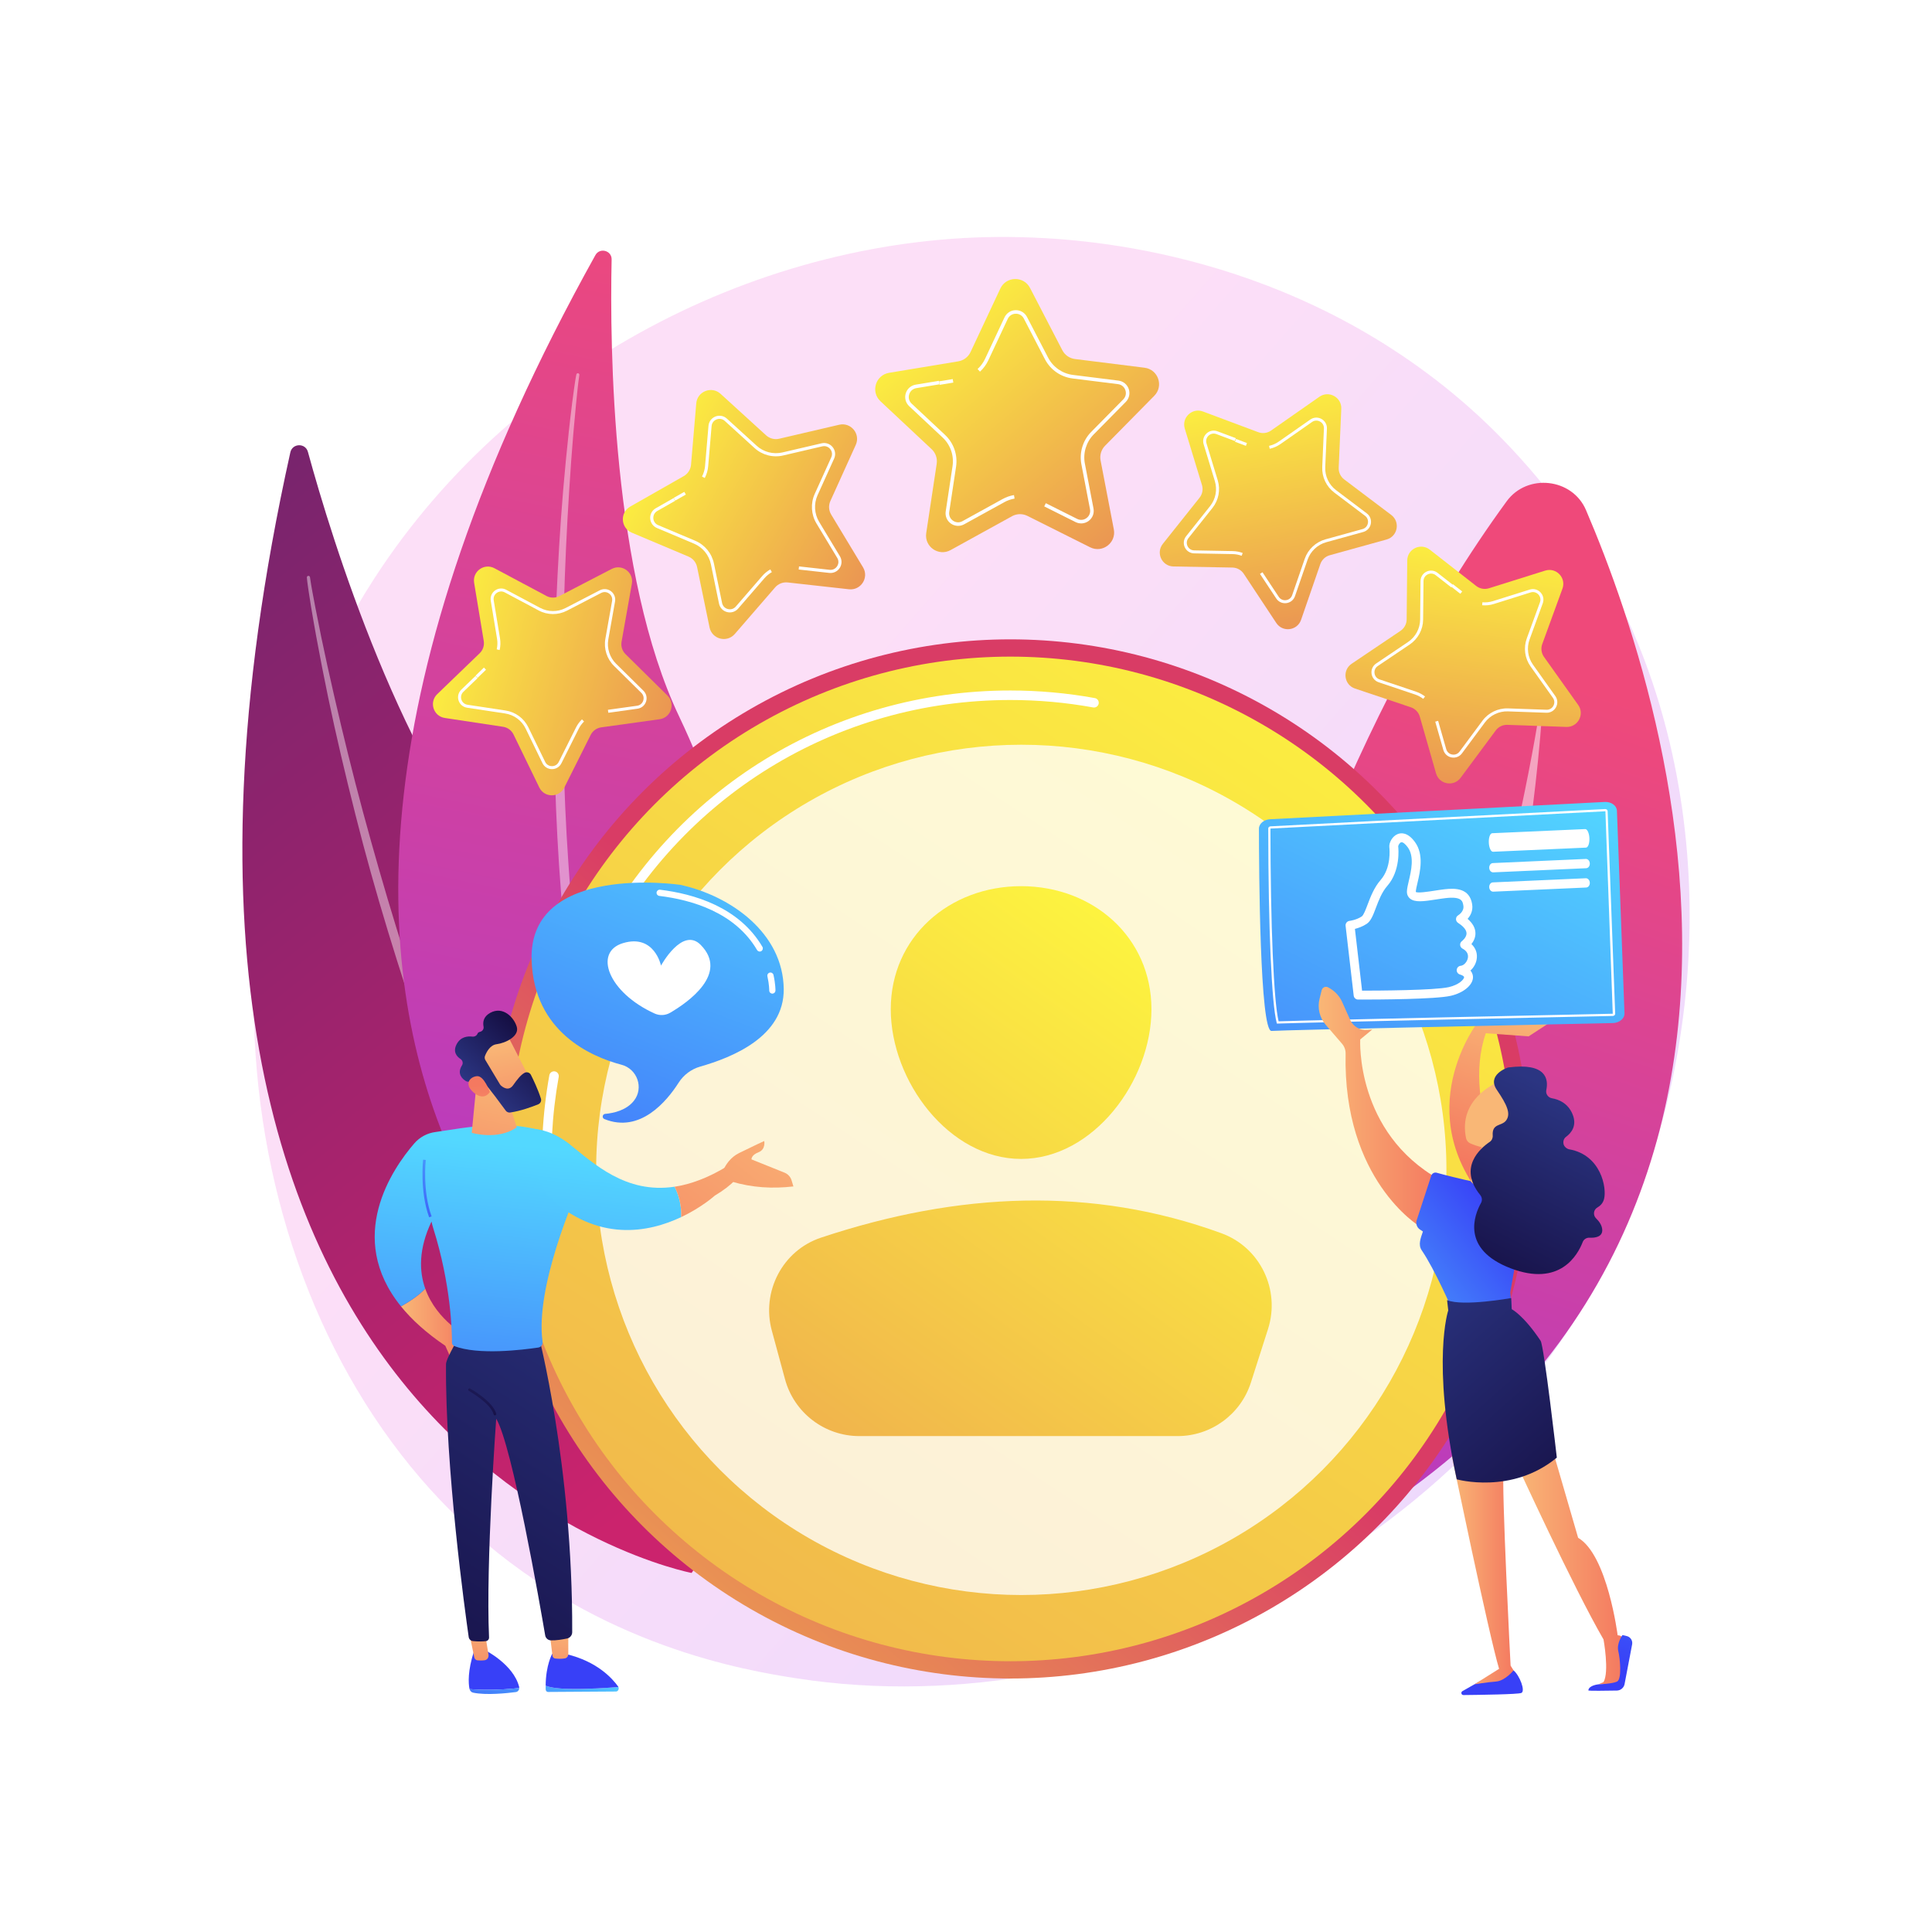 <svg xmlns="http://www.w3.org/2000/svg" xmlns:xlink="http://www.w3.org/1999/xlink" x="0px" y="0px" viewBox="0 0 3710 3710" style="enable-background:new 0 0 3710 3710;" xml:space="preserve"><g id="Background">	<g>		<g>			<rect style="fill:#FFFFFF;" width="3710" height="3710"></rect>		</g>	</g></g><g id="Illustration">	<g>		<linearGradient id="SVGID_1_" gradientUnits="userSpaceOnUse" x1="3480.788" y1="3276.118" x2="1410.759" y2="1464.845">			<stop offset="0" style="stop-color:#B37CFF"></stop>			<stop offset="1" style="stop-color:#F895E7"></stop>		</linearGradient>		<path style="opacity:0.3;fill:url(#SVGID_1_);" d="M3128.99,2335.443c-267.531,629.928-980.172,982.818-1598.176,887.627   c-100.562-15.49-376.254-61.63-620.342-279.306c-469.885-419.042-570.374-1248.8-191.331-1833.55   C995.018,684.62,1489.554,443.364,1959.46,455.432c101.218,2.599,489.127,18.62,830.031,299.722   c50.072,41.289,160.511,139.401,260.044,295.051C3283.255,1415.698,3303.344,1924.911,3128.99,2335.443z"></path>		<g>			<g>									<linearGradient id="SVGID_00000005263302482163524360000003096079780911397526_" gradientUnits="userSpaceOnUse" x1="1614.691" y1="2942.882" x2="-129.124" y2="424.784" gradientTransform="matrix(0.997 -0.072 0.072 0.997 -373.754 -106.012)">					<stop offset="0" style="stop-color:#CB236D"></stop>					<stop offset="1" style="stop-color:#4C246D"></stop>				</linearGradient>				<path style="fill:url(#SVGID_00000005263302482163524360000003096079780911397526_);" d="M557.552,868.597     c3.922-17.656,28.961-18.32,33.738-0.876c46.175,168.649,181.104,607.082,391.504,840.612     c342.58,380.24,568.282,995.604,345.321,1312.189C1328.114,3020.522,130.246,2792.327,557.552,868.597z"></path>				<path style="opacity:0.43;fill:#FFFFFF;" d="M589.264,1109.024c0.392,5.505,1.153,10.017,1.759,14.905l2.098,14.371     l4.511,28.666c3.137,19.083,6.565,38.112,9.995,57.141c6.996,38.031,14.463,75.971,22.279,113.844     c15.771,75.715,33.591,150.994,52.54,225.988c18.844,75.028,39.787,149.529,62.299,223.555     c22.576,74.003,46.209,147.716,72.253,220.611c51.795,145.865,111.571,289.053,181.225,427.442     c35.548,68.813,72.913,136.733,114.139,202.341c41.682,65.287,86.162,128.835,135.075,188.855     c1.063,1.305,2.984,1.501,4.289,0.437c1.273-1.037,1.491-2.889,0.515-4.191l-0.026-0.033     c-46.377-61.648-89.357-125.677-129.104-191.678c-39.937-65.899-76.005-134.061-110.246-203.057     c-34.213-69.037-65.638-139.44-95.455-210.501c-29.794-71.092-56.632-143.381-83.055-215.8     c-52.243-145.105-96.714-292.943-137.087-441.854c-20.029-74.508-38.558-149.427-55.754-224.657     c-8.658-37.602-16.971-75.286-24.815-113.069l-11.32-56.757l-5.367-28.424l-2.523-14.226c-0.751-4.673-1.638-9.684-2.127-13.799     l-0.08-0.68c-0.197-1.657-1.699-2.842-3.357-2.645C590.315,1105.999,589.153,1107.426,589.264,1109.024z"></path>			</g>			<g>									<linearGradient id="SVGID_00000138549711570633658520000003128159675490885306_" gradientUnits="userSpaceOnUse" x1="1042.308" y1="3160.978" x2="1762.73" y2="609.197" gradientTransform="matrix(0.997 -0.072 0.072 0.997 -373.754 -106.012)">					<stop offset="0" style="stop-color:#A737D5"></stop>					<stop offset="1" style="stop-color:#EF497A"></stop>				</linearGradient>				<path style="fill:url(#SVGID_00000138549711570633658520000003128159675490885306_);" d="M1143.329,489.911     c8.413-15.121,31.557-8.9,31.178,8.401c-3.664,167.256,0.468,606.13,129.708,877.687     c210.432,442.156,249.541,1068.047-41.291,1297.548C1262.924,2673.546,226.67,2137.498,1143.329,489.911z"></path>				<path style="opacity:0.43;fill:#FFFFFF;" d="M1106.771,719.03c-1.146,5.167-1.679,9.506-2.459,14.155l-2,13.753l-3.692,27.518     c-2.335,18.357-4.385,36.742-6.434,55.128c-3.967,36.784-7.478,73.615-10.649,110.479     c-6.205,73.739-10.406,147.635-13.499,221.58c-3.198,73.946-4.321,147.983-3.873,222.011     c0.512,74.025,2.072,148.073,6.067,222.03c7.703,147.901,23.472,295.524,49.606,441.441     c13.839,72.803,29.587,145.285,49.507,216.698c20.432,71.242,43.901,141.651,72.408,210.029c0.632,1.514,2.371,2.23,3.885,1.598     c1.477-0.615,2.194-2.284,1.644-3.77l-0.015-0.038c-25.686-69.194-47.62-139.637-66.048-211.008     c-18.634-71.328-33.105-143.673-45.672-216.286c-12.532-72.642-22.143-145.774-30.097-219.072     c-7.927-73.32-12.808-146.932-17.29-220.549c-8.334-147.315-8.78-295.017-5.204-442.587     c1.947-73.789,5.387-147.549,10.127-221.229c2.31-36.844,4.959-73.671,8.065-110.46l5.09-55.137l2.824-27.531l1.562-13.735     c0.584-4.488,1.138-9.33,1.808-13.226l0.114-0.658c0.276-1.603-0.799-3.126-2.402-3.401     C1108.591,716.498,1107.111,717.508,1106.771,719.03z"></path>			</g>		</g>		<g>							<linearGradient id="SVGID_00000023994742545368734270000000278290336940610495_" gradientUnits="userSpaceOnUse" x1="1266.297" y1="2733.503" x2="2282.257" y2="855.731" gradientTransform="matrix(0.986 -0.166 0.166 0.986 662.999 857.5)">				<stop offset="0" style="stop-color:#A737D5"></stop>				<stop offset="1" style="stop-color:#EF497A"></stop>			</linearGradient>			<path style="fill:url(#SVGID_00000023994742545368734270000000278290336940610495_);" d="M2149.494,3136.576    c0,0,156.256-1370.292,743.803-2174.012c39.497-54.028,125.916-44.57,152.232,16.86    C3221.496,1390.186,3620.413,2651.206,2149.494,3136.576z"></path>			<path style="opacity:0.5;fill:#FFFFFF;" d="M2276.726,3035.123c-2.978,3.562,2.163,8.092,5.616,4.95    c127.302-115.84,605.885-668.608,679.049-1671.764c0.234-3.222-4.747-3.883-5.271-0.694    C2917.482,1602.571,2747.715,2471.991,2276.726,3035.123z"></path>		</g>		<g>			<g>									<linearGradient id="SVGID_00000161621983513426169410000014890485692037111741_" gradientUnits="userSpaceOnUse" x1="3369.087" y1="1449.622" x2="2824.286" y2="2454.477" gradientTransform="matrix(0.362 -0.932 0.932 0.362 -813.626 3210.769)">					<stop offset="0" style="stop-color:#FDF53F"></stop>					<stop offset="1" style="stop-color:#D93C65"></stop>				</linearGradient>				<path style="fill:url(#SVGID_00000161621983513426169410000014890485692037111741_);" d="M2216.571,760.046l-94.53,95.888     c-7.352,7.458-10.563,18.055-8.587,28.34l25.404,132.234c4.974,25.896-21.905,46.255-45.486,34.451l-120.407-60.271     c-9.367-4.687-20.437-4.468-29.606,0.59l-117.914,65.022c-23.09,12.734-50.76-6.538-46.823-32.612l20.115-133.141     c1.563-10.354-2.068-20.814-9.711-27.973l-98.275-92.049c-19.245-18.026-9.467-50.297,16.547-54.607l132.84-22.015     c10.332-1.711,19.158-8.398,23.606-17.878l57.173-121.91c11.199-23.876,44.91-24.547,57.048-1.137l61.987,119.535     c4.822,9.296,13.907,15.624,24.298,16.923l133.612,16.705C2224.026,709.409,2235.084,741.265,2216.571,760.046z"></path>				<path style="fill:#FFFFFF;" d="M1948.258,957.44c-6.947,1.177-13.592,3.501-19.757,6.903l-77.005,42.459     c-8.094,4.464-17.83,3.954-25.419-1.333c-7.582-5.279-11.43-14.237-10.054-23.371l13.134-86.953     c3.077-20.368-4.063-40.94-19.097-55.027l-64.186-60.117c-6.743-6.314-9.267-15.733-6.591-24.579     c2.692-8.845,10.017-15.276,19.13-16.79l44.328-7.346l1.119,6.743l-44.328,7.347c-6.636,1.098-11.734,5.634-13.705,12.03     c-1.946,6.431-0.183,13.01,4.723,17.606l64.185,60.116c16.682,15.627,24.6,38.444,21.187,61.039l-13.131,86.952     c-1.005,6.644,1.686,12.902,7.2,16.744c5.512,3.842,12.315,4.196,18.202,0.95l77.005-42.459     c6.839-3.771,14.213-6.348,21.912-7.657L1948.258,957.44z"></path>				<path style="fill:#FFFFFF;" d="M2098.654,989.723c-1.581,4.07-4.282,7.708-7.937,10.476c-7.369,5.581-17.077,6.475-25.342,2.34     l-60.162-30.112l3.063-6.117l60.162,30.112c6.008,3.01,12.792,2.385,18.149-1.674c5.361-4.059,7.802-10.42,6.526-17.023     l-16.583-86.35c-4.267-22.173,2.863-45.745,18.735-61.838L2157,766.915c4.712-4.791,6.207-11.441,4.016-17.785     c-2.204-6.349-7.502-10.638-14.17-11.469l-87.266-10.914c-22.679-2.838-42.494-16.641-53.002-36.923l-40.496-78.067     c-3.096-5.97-8.95-9.452-15.669-9.318c-6.723,0.134-12.434,3.848-15.285,9.931l-37.34,79.628     c-3.863,8.232-9.218,15.525-15.927,21.673l-4.616-5.038c6.043-5.544,10.874-12.119,14.35-19.542l37.34-79.623     c3.923-8.367,12.098-13.681,21.337-13.865c9.24-0.184,17.627,4.799,21.875,13.003l40.493,78.069     c9.479,18.286,27.346,30.733,47.785,33.287l87.267,10.912c9.168,1.144,16.749,7.279,19.782,16.012     c3.025,8.732,0.877,18.244-5.604,24.828l-61.737,62.622c-14.313,14.513-20.742,35.754-16.885,55.749l16.583,86.353     C2100.707,981.009,2100.259,985.59,2098.654,989.723z"></path>									<rect x="1803.12" y="729.063" transform="matrix(0.987 -0.163 0.163 0.987 -95.265 306.607)" style="fill:#FFFFFF;" width="26.625" height="6.837"></rect>			</g>			<g>									<linearGradient id="SVGID_00000026870644521115582360000013125407774028663189_" gradientUnits="userSpaceOnUse" x1="2537.396" y1="1252.992" x2="2058.858" y2="2135.628" gradientTransform="matrix(0.017 -1 1 0.017 -81.303 3373.591)">					<stop offset="0" style="stop-color:#FDF53F"></stop>					<stop offset="1" style="stop-color:#D93C65"></stop>				</linearGradient>				<path style="fill:url(#SVGID_00000026870644521115582360000013125407774028663189_);" d="M1643.299,854.366l-48.75,107.757     c-3.791,8.381-3.216,18.09,1.539,25.965l61.135,101.249c11.971,19.828-3.99,44.777-27.011,42.218l-117.548-13.063     c-9.144-1.015-18.2,2.531-24.218,9.487l-77.403,89.429c-15.156,17.513-43.818,10.043-48.5-12.641l-23.899-115.834     c-1.859-9.007-8.031-16.524-16.507-20.1l-108.97-45.979c-21.339-9.004-23.092-38.57-2.965-50.031l102.778-58.526     c7.994-4.551,13.235-12.744,14.018-21.909l10.054-117.845c1.97-23.08,29.547-33.881,46.667-18.28l87.422,79.662     c6.8,6.194,16.21,8.648,25.168,6.559l115.185-26.852C1634.049,810.371,1652.846,833.26,1643.299,854.366z"></path>				<path style="fill:#FFFFFF;" d="M1482.197,1098.602c-5.367,3.082-10.137,7.017-14.183,11.695l-50.55,58.4     c-5.313,6.139-13.491,8.679-21.353,6.629c-7.853-2.046-13.747-8.257-15.39-16.204l-15.611-75.649     c-3.656-17.721-15.794-32.503-32.466-39.541l-71.17-30.028c-7.476-3.153-12.42-10.148-12.904-18.251     c-0.471-8.107,3.611-15.634,10.66-19.652l34.296-19.53l2.972,5.217l-34.296,19.531c-5.135,2.922-7.957,8.21-7.636,14.08     c0.352,5.891,3.804,10.777,9.245,13.073l71.169,30.028c18.498,7.806,31.96,24.203,36.016,43.86l15.613,75.647     c1.192,5.781,5.311,10.12,11.023,11.609c5.711,1.49,11.424-0.286,15.289-4.75l50.551-58.399     c4.489-5.187,9.783-9.552,15.73-12.971L1482.197,1098.602z"></path>				<path style="fill:#FFFFFF;" d="M1615.949,1079.485c-0.066,3.835-1.186,7.653-3.356,11.046     c-4.376,6.84-12.104,10.528-20.173,9.633l-58.732-6.525l0.665-5.972l58.732,6.525c5.866,0.654,11.266-1.924,14.448-6.897     c3.183-4.975,3.262-10.959,0.203-16.012l-39.917-66.118c-10.257-16.975-11.547-38.567-3.359-56.655l31.837-70.374     c2.427-5.381,1.636-11.315-2.097-15.877c-3.747-4.562-9.416-6.486-15.164-5.143l-75.232,17.536     c-19.552,4.556-40.078-0.796-54.903-14.315l-57.105-52.023c-4.366-3.979-10.249-5.068-15.746-2.915     c-5.499,2.155-9.077,6.951-9.576,12.831l-6.564,76.972c-0.681,7.958-2.877,15.596-6.536,22.702l-5.336-2.748     c3.295-6.406,5.277-13.293,5.885-20.466l6.566-76.967c0.69-8.088,5.81-14.952,13.369-17.912     c7.559-2.961,15.984-1.404,21.98,4.065l57.103,52.025c13.371,12.188,31.878,17.013,49.498,12.904l75.232-17.538     c7.903-1.844,16.016,0.907,21.17,7.182c5.148,6.276,6.269,14.768,2.929,22.164l-31.839,70.374     c-7.383,16.311-6.224,35.77,3.034,51.074l39.917,66.121C1614.992,1071.68,1616.015,1075.591,1615.949,1079.485z"></path>									<rect x="1293.481" y="950.292" transform="matrix(0.869 -0.495 0.495 0.869 -300.707 770.547)" style="fill:#FFFFFF;" width="23.386" height="6.005"></rect>			</g>			<g>									<linearGradient id="SVGID_00000082330294872409003450000010047281465789404347_" gradientUnits="userSpaceOnUse" x1="1427.934" y1="1733.213" x2="969.867" y2="2578.088" gradientTransform="matrix(-0.23 -0.973 0.973 -0.23 -541.62 3013.371)">					<stop offset="0" style="stop-color:#FDF53F"></stop>					<stop offset="1" style="stop-color:#D93C65"></stop>				</linearGradient>				<path style="fill:url(#SVGID_00000082330294872409003450000010047281465789404347_);" d="M1213.385,1120.923l-19.8,111.459     c-1.539,8.669,1.285,17.54,7.553,23.723l80.596,79.498c15.783,15.569,6.863,42.477-15.096,45.535l-112.122,15.613     c-8.722,1.216-16.286,6.642-20.227,14.513l-50.704,101.217c-9.928,19.822-38.277,19.654-47.972-0.284l-49.496-101.812     c-3.85-7.917-11.348-13.433-20.054-14.751l-111.93-16.944c-21.919-3.318-30.52-30.331-14.554-45.711l81.532-78.537     c6.342-6.108,9.27-14.944,7.835-23.631l-18.475-111.687c-3.617-21.875,19.416-38.4,38.977-27.966l99.888,53.272     c7.769,4.142,17.077,4.198,24.894,0.147l100.514-52.083C1194.425,1082.295,1217.261,1099.093,1213.385,1120.923z"></path>				<path style="fill:#FFFFFF;" d="M1121.561,1385.489c-4.252,4.125-7.748,8.901-10.398,14.195l-33.114,66.098     c-3.481,6.948-10.468,11.234-18.244,11.186c-7.767-0.045-14.7-4.417-18.099-11.4l-32.328-66.491     c-7.572-15.575-22.319-26.424-39.444-29.02l-73.103-11.065c-7.679-1.161-13.915-6.483-16.276-13.886     c-2.349-7.409-0.339-15.354,5.252-20.744l27.207-26.207l3.987,4.138l-27.206,26.208c-4.074,3.922-5.444,9.493-3.762,14.863     c1.716,5.382,6.071,9.1,11.66,9.946l73.102,11.065c19.001,2.878,35.357,14.911,43.756,32.189l32.329,66.489     c2.469,5.081,7.314,8.134,12.964,8.169c5.649,0.035,10.53-2.96,13.062-8.014l33.115-66.098     c2.941-5.871,6.821-11.169,11.531-15.743L1121.561,1385.489z"></path>				<path style="fill:#FFFFFF;" d="M1241.123,1336.202c0.844,3.573,0.705,7.379-0.507,11.038     c-2.446,7.377-8.745,12.621-16.44,13.695l-56.021,7.803l-0.792-5.696l56.021-7.803c5.596-0.777,9.997-4.442,11.775-9.806     c1.779-5.366,0.44-10.935-3.589-14.901l-52.626-51.916c-13.519-13.326-19.81-33.052-16.482-51.762l12.931-72.791     c0.982-5.564-1.151-10.883-5.691-14.233c-4.552-3.348-10.265-3.795-15.28-1.194l-65.651,34.015     c-17.062,8.839-37.365,8.717-54.306-0.326l-65.245-34.786c-4.989-2.661-10.703-2.284-15.293,1.01     c-4.593,3.296-6.78,8.589-5.857,14.161l12.07,72.949c1.246,7.543,1.011,15.146-0.708,22.601l-5.598-1.291     c1.545-6.719,1.759-13.576,0.631-20.373l-12.067-72.946c-1.268-7.665,1.862-15.241,8.175-19.77     c6.313-4.53,14.496-5.073,21.348-1.414l65.244,34.788c15.278,8.151,33.584,8.261,48.959,0.293l65.65-34.016     c6.896-3.575,15.07-2.937,21.332,1.667c6.256,4.608,9.3,12.22,7.946,19.869l-12.932,72.791     c-3.001,16.873,2.665,34.649,14.863,46.662l52.627,51.918C1238.394,1329.188,1240.265,1332.574,1241.123,1336.202z"></path>									<rect x="911.878" y="1289.586" transform="matrix(0.72 -0.694 0.694 0.72 -638.35 1001.807)" style="fill:#FFFFFF;" width="22.384" height="5.748"></rect>			</g>			<g>									<linearGradient id="SVGID_00000126285142125465891590000017966549914765455018_" gradientUnits="userSpaceOnUse" x1="3667.117" y1="715.547" x2="3209.072" y2="1560.383" gradientTransform="matrix(0.779 -0.627 0.627 0.779 -907.616 2465.92)">					<stop offset="0" style="stop-color:#FDF53F"></stop>					<stop offset="1" style="stop-color:#D93C65"></stop>				</linearGradient>				<path style="fill:url(#SVGID_00000126285142125465891590000017966549914765455018_);" d="M2662.635,1035.995l-109.099,30.21     c-8.485,2.35-15.27,8.724-18.145,17.046l-36.961,107.002c-7.24,20.954-35.363,24.513-47.593,6.02l-62.446-94.422     c-4.859-7.345-13.016-11.828-21.818-11.989l-113.188-2.089c-22.165-0.408-34.241-26.057-20.435-43.403l70.507-88.569     c5.482-6.888,7.225-16.032,4.659-24.455l-32.99-108.292c-6.46-21.207,14.201-40.617,34.963-32.846l106.022,39.684     c8.246,3.087,17.481,1.918,24.699-3.124l92.796-64.84c18.175-12.698,43.019,0.954,42.042,23.103l-4.979,113.096     c-0.386,8.796,3.579,17.218,10.605,22.523l90.342,68.22C2689.308,1002.229,2684.002,1030.077,2662.635,1035.995z"></path>				<path style="fill:#FFFFFF;" d="M2384.337,1067.262c-5.555-2.057-11.372-3.151-17.291-3.258l-73.917-1.367     c-7.77-0.143-14.65-4.599-17.961-11.635c-3.31-7.027-2.356-15.167,2.479-21.246l46.045-57.845     c10.786-13.55,14.214-31.533,9.169-48.104l-21.548-70.726c-2.264-7.429-0.152-15.35,5.508-20.673     c5.672-5.315,13.707-6.928,20.981-4.208l35.379,13.242l-2.013,5.382l-35.379-13.242c-5.296-1.984-10.913-0.817-15.032,3.016     c-4.115,3.87-5.591,9.402-3.944,14.809l21.547,70.725c5.599,18.383,1.797,38.33-10.168,53.361l-46.042,57.845     c-3.519,4.419-4.184,10.107-1.778,15.22c2.405,5.112,7.212,8.223,12.864,8.328l73.917,1.368     c6.565,0.121,13.019,1.337,19.177,3.613L2384.337,1067.262z"></path>				<path style="fill:#FFFFFF;" d="M2480.374,1153.873c-2.859,2.302-6.353,3.819-10.177,4.303     c-7.71,0.975-15.158-2.446-19.446-8.926l-31.202-47.177l4.798-3.171l31.202,47.177c3.115,4.713,8.32,7.104,13.926,6.394     c5.608-0.709,10.056-4.319,11.896-9.665l24.14-69.871c6.192-17.945,21.275-32.128,39.591-37.196l71.25-19.73     c5.443-1.514,9.322-5.733,10.386-11.273c1.058-5.551-1.003-10.898-5.513-14.3l-59.004-44.559     c-15.333-11.581-23.98-29.951-23.128-49.136l3.243-73.867c0.249-5.648-2.556-10.641-7.508-13.362     c-4.955-2.722-10.674-2.412-15.302,0.824l-60.609,42.353c-6.268,4.377-13.229,7.444-20.696,9.11l-1.25-5.607     c6.729-1.504,13.007-4.268,18.653-8.218l60.607-42.35c6.368-4.45,14.553-4.893,21.363-1.151     c6.81,3.742,10.83,10.89,10.484,18.651l-3.246,73.868c-0.764,17.3,7.032,33.863,20.852,44.298l59.005,44.558     c6.2,4.68,9.15,12.33,7.696,19.965c-1.459,7.631-7.014,13.661-14.498,15.738l-71.25,19.728     c-16.517,4.57-30.111,17.349-35.688,33.536l-24.142,69.873C2485.524,1148.385,2483.277,1151.535,2480.374,1153.873z"></path>									<rect x="2379.783" y="836.866" transform="matrix(0.351 -0.936 0.936 0.351 752.943 2782.041)" style="fill:#FFFFFF;" width="5.748" height="22.384"></rect>			</g>			<g>									<linearGradient id="SVGID_00000070832580571725547630000011976660196454823358_" gradientUnits="userSpaceOnUse" x1="3335.255" y1="-412.493" x2="2877.203" y2="432.357" gradientTransform="matrix(0.931 -0.364 0.364 0.931 -107.686 2615.486)">					<stop offset="0" style="stop-color:#FDF53F"></stop>					<stop offset="1" style="stop-color:#D93C65"></stop>				</linearGradient>				<path style="fill:url(#SVGID_00000070832580571725547630000011976660196454823358_);" d="M3007.802,1395.921l-113.133-4.015     c-8.799-0.312-17.188,3.726-22.433,10.797l-67.443,90.924c-13.208,17.805-41.1,12.737-47.199-8.578l-31.143-108.836     c-2.424-8.466-8.854-15.197-17.2-17.998l-107.315-36.047c-21.015-7.058-24.815-35.152-6.429-47.54l93.888-63.251     c7.301-4.919,11.714-13.116,11.801-21.92l1.121-113.2c0.22-22.168,25.764-34.463,43.225-20.804l89.17,69.745     c6.935,5.425,16.094,7.089,24.494,4.452l108.005-33.916c21.154-6.641,40.738,13.854,33.143,34.682l-38.777,106.358     c-3.015,8.272-1.768,17.496,3.337,24.67l65.63,92.241C3043.398,1371.744,3029.959,1396.706,3007.802,1395.921z"></path>				<path style="fill:#FFFFFF;" d="M2732.992,1342.006c-4.679-3.633-9.896-6.426-15.509-8.31l-70.081-23.543     c-7.367-2.474-12.587-8.793-13.628-16.5c-1.042-7.697,2.317-15.173,8.757-19.516l61.316-41.31     c14.363-9.676,23.043-25.795,23.217-43.116l0.73-73.932c0.076-7.766,4.473-14.685,11.473-18.058     c7.008-3.363,15.156-2.483,21.275,2.299l29.755,23.274l-3.54,4.527l-29.756-23.273c-4.453-3.485-10.162-4.063-15.243-1.646     c-5.089,2.452-8.161,7.284-8.217,12.936l-0.731,73.931c-0.191,19.216-9.819,37.095-25.752,47.829l-61.313,41.312     c-4.686,3.156-7.031,8.38-6.275,13.979c0.755,5.598,4.404,10.012,9.762,11.813l70.081,23.544     c6.224,2.091,12.013,5.192,17.201,9.216L2732.992,1342.006z"></path>				<path style="fill:#FFFFFF;" d="M2798.519,1453.499c-3.419,1.335-7.208,1.731-11,1.041c-7.646-1.39-13.72-6.893-15.86-14.363     l-15.562-54.379l5.53-1.581l15.562,54.379c1.552,5.432,5.797,9.278,11.357,10.287c5.562,1.011,10.889-1.094,14.253-5.638     l44.044-59.371c11.304-15.25,29.956-24.239,48.948-23.56l73.884,2.622c5.646,0.194,10.615-2.662,13.297-7.626     c2.679-4.975,2.322-10.695-0.955-15.297l-42.864-60.247c-11.139-15.658-13.858-35.778-7.273-53.818l25.317-69.469     c1.937-5.312,0.764-10.917-3.14-15.002c-3.906-4.087-9.453-5.512-14.841-3.818l-70.544,22.155     c-7.294,2.289-14.856,3.119-22.478,2.461l0.495-5.724c6.869,0.59,13.688-0.157,20.261-2.225l70.541-22.152     c7.412-2.328,15.352-0.288,20.719,5.33c5.368,5.617,7.051,13.644,4.386,20.941l-25.32,69.468     c-5.934,16.268-3.482,34.41,6.558,48.519l42.865,60.246c4.505,6.328,5.016,14.511,1.333,21.355     c-3.688,6.839-10.8,10.917-18.562,10.647l-73.885-2.623c-17.126-0.611-33.936,7.486-44.125,21.244l-44.046,59.372     C2805.083,1449.815,2801.991,1452.142,2798.519,1453.499z"></path>									<rect x="2794.469" y="1121.262" transform="matrix(0.616 -0.788 0.788 0.616 181.738 2637.841)" style="fill:#FFFFFF;" width="5.748" height="22.384"></rect>			</g>		</g>		<g>							<linearGradient id="SVGID_00000147211067733815709390000002164978791214238093_" gradientUnits="userSpaceOnUse" x1="574.807" y1="3810.249" x2="1913.115" y2="2256.858">				<stop offset="0" style="stop-color:#FDF53F"></stop>				<stop offset="1" style="stop-color:#D93C65"></stop>			</linearGradient>							<circle style="fill:url(#SVGID_00000147211067733815709390000002164978791214238093_);" cx="1940.147" cy="2225.481" r="997.758"></circle>							<linearGradient id="SVGID_00000019659725229480160140000003702906282341334427_" gradientUnits="userSpaceOnUse" x1="2669.346" y1="1123.869" x2="-1288.068" y2="7102.394">				<stop offset="0" style="stop-color:#FDF53F"></stop>				<stop offset="1" style="stop-color:#D93C65"></stop>			</linearGradient>							<circle style="fill:url(#SVGID_00000019659725229480160140000003702906282341334427_);" cx="1940.147" cy="2225.481" r="964.581"></circle>			<path style="fill:#FFFFFF;" d="M1050.972,2187.362c-0.161,0-0.321,0-0.486-0.009c-5.035-0.268-8.906-4.566-8.643-9.597    c1.976-37.852,6.373-75.865,13.066-112.994c0.901-4.959,5.623-8.259,10.609-7.367c4.968,0.901,8.264,5.646,7.372,10.614    c-6.56,36.372-10.868,73.617-12.808,110.693C1059.828,2183.581,1055.797,2187.362,1050.972,2187.362z"></path>			<path style="fill:#FFFFFF;" d="M1144.755,1833.921c-1.382,0-2.787-0.312-4.107-0.981c-4.504-2.274-6.31-7.768-4.036-12.264    c154.039-305.172,461.936-494.744,803.537-494.744c54.495,0,109.092,4.914,162.272,14.6c4.963,0.901,8.254,5.655,7.349,10.614    c-0.901,4.968-5.615,8.303-10.623,7.349c-52.1-9.49-105.596-14.297-158.998-14.297c-334.666,0-636.315,185.729-787.233,484.701    C1151.31,1832.084,1148.095,1833.921,1144.755,1833.921z"></path>			<circle style="opacity:0.78;fill:#FFFFFF;" cx="1961.164" cy="2246.498" r="816.4"></circle>							<linearGradient id="SVGID_00000078756714963156976760000011896696794078368958_" gradientUnits="userSpaceOnUse" x1="2122.207" y1="1722.148" x2="192.971" y2="4414.602">				<stop offset="0" style="stop-color:#FDF53F"></stop>				<stop offset="1" style="stop-color:#D93C65"></stop>			</linearGradient>			<path style="fill:url(#SVGID_00000078756714963156976760000011896696794078368958_);" d="M2211.117,1938.008    c0,138.238-112.063,287.474-250.3,287.474c-138.237,0-250.3-149.236-250.3-287.474c0-138.237,112.063-236.309,250.3-236.309    C2099.054,1701.699,2211.117,1799.771,2211.117,1938.008z"></path>							<linearGradient id="SVGID_00000136380076513190555550000002568677006145924537_" gradientUnits="userSpaceOnUse" x1="2401.86" y1="1922.53" x2="472.626" y2="4614.981">				<stop offset="0" style="stop-color:#FDF53F"></stop>				<stop offset="1" style="stop-color:#D93C65"></stop>			</linearGradient>			<path style="fill:url(#SVGID_00000136380076513190555550000002568677006145924537_);" d="M1650.194,2757.706h611.026    c64.32,0,121.267-41.57,140.866-102.832l32.88-102.766c24.074-75.243-15.066-156.709-89.263-183.838    c-248.666-90.919-505.793-79.255-769.191,8.389c-73.79,24.553-114.738,103.483-94.377,178.538l25.318,93.33    C1524.933,2712.968,1583.423,2757.706,1650.194,2757.706z"></path>		</g>		<g>							<linearGradient id="SVGID_00000132790764584996280830000008942508758344464299_" gradientUnits="userSpaceOnUse" x1="-4815.351" y1="2541.257" x2="-4685.968" y2="2541.257" gradientTransform="matrix(1 0 0 1 5585.358 0)">				<stop offset="0" style="stop-color:#F9B776"></stop>				<stop offset="1" style="stop-color:#F47960"></stop>			</linearGradient>			<path style="fill:url(#SVGID_00000132790764584996280830000008942508758344464299_);" d="M816.576,2474.575    c-13.273,14.167-32.816,26.41-46.569,34.044c20.538,25.386,48.328,50.809,85.118,75.692l10.529,23.628l33.736-40.433    C899.391,2567.506,838.857,2537.382,816.576,2474.575z"></path>							<linearGradient id="SVGID_00000058551574397361034020000009862726702816875703_" gradientUnits="userSpaceOnUse" x1="-3262.314" y1="-1850.657" x2="-3393.608" y2="-1365.878" gradientTransform="matrix(1 0 0 1 5585.358 0)">				<stop offset="0" style="stop-color:#53D8FF"></stop>				<stop offset="1" style="stop-color:#3840F7"></stop>			</linearGradient>			<path style="fill:url(#SVGID_00000058551574397361034020000009862726702816875703_);" d="M997.116,3241.448    c0.011-0.723-0.037-1.455-0.223-2.192c-10.927-43.321-65.16-70.303-65.16-70.303l-21.491,1.684    c-12.357,38.183-10.769,61.6-8.784,72.031c0.055,0.292,0.143,0.57,0.221,0.854    C919.407,3245.105,955.896,3246.14,997.116,3241.448z"></path>							<linearGradient id="SVGID_00000115498116950943214670000001858967385246208148_" gradientUnits="userSpaceOnUse" x1="-4442.381" y1="3092.452" x2="-4795.332" y2="3369.59" gradientTransform="matrix(1 0 0 1 5585.358 0)">				<stop offset="0" style="stop-color:#53D8FF"></stop>				<stop offset="1" style="stop-color:#3840F7"></stop>			</linearGradient>			<path style="fill:url(#SVGID_00000115498116950943214670000001858967385246208148_);" d="M901.679,3243.521    c0.957,3.483,3.529,6.195,6.82,6.887c25.218,5.303,65.3,1.035,82.128-1.165c3.713-0.485,6.427-3.919,6.489-7.795    C955.896,3246.14,919.407,3245.105,901.679,3243.521z"></path>							<linearGradient id="SVGID_00000085940490951050204670000007074705271117126064_" gradientUnits="userSpaceOnUse" x1="-4658.278" y1="3096.455" x2="-4676.81" y2="3258.188" gradientTransform="matrix(1 0 0 1 5585.358 0)">				<stop offset="0" style="stop-color:#F9B776"></stop>				<stop offset="1" style="stop-color:#F47960"></stop>			</linearGradient>			<path style="fill:url(#SVGID_00000085940490951050204670000007074705271117126064_);" d="M901.601,3138.628l9.102,43.817    c0.667,3.21,3.134,5.615,6.122,5.896c3.658,0.344,8.865,0.545,14.101-0.224c4.696-0.69,7.965-5.462,7.133-10.583l-6.326-38.906    H901.601z"></path>							<linearGradient id="SVGID_00000087414198021917439910000009759235511566137264_" gradientUnits="userSpaceOnUse" x1="-4379.682" y1="3172.303" x2="-4732.632" y2="3449.44" gradientTransform="matrix(1 0 0 1 5585.358 0)">				<stop offset="0" style="stop-color:#53D8FF"></stop>				<stop offset="1" style="stop-color:#3840F7"></stop>			</linearGradient>			<path style="fill:url(#SVGID_00000087414198021917439910000009759235511566137264_);" d="M1090.189,3243.082    c-23.735-0.665-36.011-3.46-42.358-6.054c-0.015,2.36-0.002,4.762,0.075,7.25c0.082,2.658,2.051,4.781,4.472,4.765l130.32-0.841    c4.159-0.027,6.589-4.85,4.787-8.664C1170.399,3240.949,1126.88,3244.108,1090.189,3243.082z"></path>							<linearGradient id="SVGID_00000096774963323127072270000008300787574120206515_" gradientUnits="userSpaceOnUse" x1="-3104.057" y1="-1807.799" x2="-3235.352" y2="-1323.02" gradientTransform="matrix(1 0 0 1 5585.358 0)">				<stop offset="0" style="stop-color:#53D8FF"></stop>				<stop offset="1" style="stop-color:#3840F7"></stop>			</linearGradient>			<path style="fill:url(#SVGID_00000096774963323127072270000008300787574120206515_);" d="M1187.486,3239.538    c-0.157-0.332-0.292-0.67-0.516-0.983c-11.509-16.082-40.822-48.104-98.745-61.992l-27.787-0.877    c0,0-12.373,21.506-12.606,61.342c6.346,2.594,18.623,5.389,42.358,6.054C1126.88,3244.108,1170.399,3240.949,1187.486,3239.538z    "></path>							<linearGradient id="SVGID_00000093863630707996757780000008284329331949156254_" gradientUnits="userSpaceOnUse" x1="-4507.322" y1="3113.752" x2="-4525.854" y2="3275.485" gradientTransform="matrix(1 0 0 1 5585.358 0)">				<stop offset="0" style="stop-color:#F9B776"></stop>				<stop offset="1" style="stop-color:#F47960"></stop>			</linearGradient>			<path style="fill:url(#SVGID_00000093863630707996757780000008284329331949156254_);" d="M1055.286,3133.574    c0.308,2.071,4.117,33.551,5.592,45.757c0.35,2.9,2.451,5.145,5.1,5.461c4.732,0.565,12.388,1.08,19.087-0.293    c3.614-0.741,6.229-4.212,6.229-8.249v-49.415L1055.286,3133.574z"></path>							<linearGradient id="SVGID_00000121262786286214033330000010998705824173756588_" gradientUnits="userSpaceOnUse" x1="-4287.131" y1="2374.173" x2="-4879.849" y2="3293.909" gradientTransform="matrix(1 0 0 1 5585.358 0)">				<stop offset="0" style="stop-color:#2B3582"></stop>				<stop offset="1" style="stop-color:#150E42"></stop>			</linearGradient>			<path style="fill:url(#SVGID_00000121262786286214033330000010998705824173756588_);" d="M1032.993,2559.083    c0,0,67.021,254.702,65.809,575.22c-0.022,5.844-4.125,10.887-9.844,12.092c-8.426,1.775-20.813,3.882-31.068,3.594    c-5.474-0.153-10.05-4.213-10.971-9.612c-9.397-55.109-63.326-365.567-94.053-415.97c0,0-20.216,276.508-13.754,419.962    c0.16,3.568-2.452,6.661-5.999,7.071c-5.38,0.623-13.988,1.094-24.943-0.069c-4.158-0.442-7.513-3.585-8.107-7.724    c-6.694-46.641-45.22-324.262-43.583-524.25c0.093-11.278,29.825-60.314,29.825-60.314H1032.993z"></path>							<linearGradient id="SVGID_00000183952752887032812410000007158444022412388487_" gradientUnits="userSpaceOnUse" x1="-5418.565" y1="2193.398" x2="-5513.746" y2="3125.368" gradientTransform="matrix(1 0 0 1 6353.127 0)">				<stop offset="0" style="stop-color:#53D8FF"></stop>				<stop offset="1" style="stop-color:#3840F7"></stop>			</linearGradient>			<path style="fill:url(#SVGID_00000183952752887032812410000007158444022412388487_);" d="M1126.202,2250.829    c-10.877-13.634-20.406-28.249-28.377-43.308c-11.132-21.033-0.896,13.615-3.937-10.136    c-83.367-60.159-208.9-29.709-257.458-23.592c-15.922,2.005-30.484,9.855-40.976,21.998    c-41.609,48.153-132.916,179.986-25.445,312.828c13.752-7.634,33.295-19.876,46.569-34.044    c-11.89-33.517-12.863-76.348,12.054-128.872c0.852,4.164,1.904,8.285,3.183,12.341c34.344,108.805,36.176,199.347,36.1,220.214    c-0.011,2.834,1.69,5.385,4.322,6.439c45.201,18.113,132.209,7.333,161.417,2.98c5.355-0.799,8.958-5.784,8.218-11.148    c-14.335-103.851,59.233-274.693,78.664-317.483C1121.932,2255.968,1123.864,2253.197,1126.202,2250.829z"></path>							<linearGradient id="SVGID_00000149354658679093548000000014382680156640184475_" gradientUnits="userSpaceOnUse" x1="-4617.337" y1="2062.534" x2="-4688.096" y2="2368.311" gradientTransform="matrix(1 0 0 1 5585.358 0)">				<stop offset="0" style="stop-color:#F9B776"></stop>				<stop offset="1" style="stop-color:#F47960"></stop>			</linearGradient>			<path style="fill:url(#SVGID_00000149354658679093548000000014382680156640184475_);" d="M914.554,2086.345l-8.712,89.003    c0,0,50.069,15.081,86.486-10.614l-25.6-80.89L914.554,2086.345z"></path>			<g>									<linearGradient id="SVGID_00000140693809495552383100000007472387494608641440_" gradientUnits="userSpaceOnUse" x1="-4597.605" y1="-3885.269" x2="-4723.14" y2="-3719.197" gradientTransform="matrix(0.685 -0.728 0.728 0.685 6936.357 1318.785)">					<stop offset="0" style="stop-color:#F9B776"></stop>					<stop offset="1" style="stop-color:#F47960"></stop>				</linearGradient>				<path style="fill:url(#SVGID_00000140693809495552383100000007472387494608641440_);" d="M972.651,1984.903     c1.205,1.134,50.857,98.641,50.857,98.641l-56.277,27.167l-60.79-85.424C906.441,2025.287,952.477,1965.913,972.651,1984.903z"></path>									<linearGradient id="SVGID_00000060749573881413376800000009185981073169414292_" gradientUnits="userSpaceOnUse" x1="-4693.477" y1="-3845.387" x2="-4543.525" y2="-3845.387" gradientTransform="matrix(0.685 -0.728 0.728 0.685 6936.357 1318.785)">					<stop offset="0" style="stop-color:#2B3582"></stop>					<stop offset="1" style="stop-color:#150E42"></stop>				</linearGradient>				<path style="fill:url(#SVGID_00000060749573881413376800000009185981073169414292_);" d="M931.341,2027.653     c-1.004,2.597-0.758,5.496,0.675,7.884l28.068,46.789c0.427,0.71,0.933,1.352,1.539,1.916c3.341,3.11,14.773,12.155,23.611-0.16     c7.533-10.497,14.6-20.04,22.174-23.975c4.422-2.299,9.865-0.464,12.109,3.986c4.624,9.166,13.582,27.85,19.209,45.566     c1.41,4.44-0.882,9.208-5.2,10.957c-11.395,4.617-33.917,12.966-53.903,15.724c-3.283,0.453-6.534-0.932-8.487-3.608     c-8.599-11.779-32.833-44.698-41.105-52.938c-7.684-7.655-21.866-4.768-28.257-2.932c-2.425,0.697-5.009,0.362-7.171-0.941     c-6.484-3.905-17.799-13.63-7.448-30.096c2.574-4.094,1.262-9.547-2.779-12.204c-7.239-4.762-15.094-13.7-7.61-28.175     c7.576-14.654,21.106-15.969,30.32-14.843c4.077,0.499,8.216-1.64,9.78-5.437c0.695-1.689,2.071-3.129,4.632-3.649     c4.83-0.98,7.999-5.396,7.052-10.232c-1.625-8.292-0.401-19.064,12.838-26.343c24.282-13.35,45.552,8.403,50.96,26.766     c5.409,18.364-21.74,31.341-38.818,33.507C940.987,2006.806,934.109,2020.497,931.341,2027.653z"></path>									<linearGradient id="SVGID_00000099642500182250679960000006315292595288512907_" gradientUnits="userSpaceOnUse" x1="-4781.464" y1="-3753.753" x2="-4680.775" y2="-3857.057" gradientTransform="matrix(0.685 -0.728 0.728 0.685 6936.357 1318.785)">					<stop offset="0" style="stop-color:#F9B776"></stop>					<stop offset="1" style="stop-color:#F47960"></stop>				</linearGradient>				<path style="fill:url(#SVGID_00000099642500182250679960000006315292595288512907_);" d="M940.574,2096.977     c0,0-10.797-31.593-24.618-30.433c-13.822,1.16-24.699,14.928-7.57,30.406C929.692,2116.203,940.574,2096.977,940.574,2096.977z     "></path>			</g>							<linearGradient id="SVGID_00000004516128291123968970000005098079296505327502_" gradientUnits="userSpaceOnUse" x1="-4676.927" y1="2120.144" x2="-4823.404" y2="2389.253" gradientTransform="matrix(1 0 0 1 5585.358 0)">				<stop offset="0" style="stop-color:#53D8FF"></stop>				<stop offset="1" style="stop-color:#3840F7"></stop>			</linearGradient>			<path style="fill:url(#SVGID_00000004516128291123968970000005098079296505327502_);" d="M824.073,2337.566    c-18.218-49.857-11.609-110.061-11.54-110.663l5.02,0.573c-0.066,0.591-6.535,59.64,11.268,108.354L824.073,2337.566z"></path>							<linearGradient id="SVGID_00000086651498500273555870000006591846995554895010_" gradientUnits="userSpaceOnUse" x1="-4619.542" y1="2621.133" x2="-4669.242" y2="2709.582" gradientTransform="matrix(1 0 0 1 5585.358 0)">				<stop offset="0" style="stop-color:#2B3582"></stop>				<stop offset="1" style="stop-color:#150E42"></stop>			</linearGradient>			<path style="fill:url(#SVGID_00000086651498500273555870000006591846995554895010_);" d="M950.403,2717.915    c-1.123,0-2.15-0.754-2.443-1.893c-5.558-21.436-47.176-44.993-47.596-45.228c-1.216-0.683-1.651-2.223-0.967-3.44    c0.683-1.217,2.215-1.652,3.44-0.967c1.789,1.003,43.918,24.851,50.014,48.368c0.35,1.351-0.462,2.73-1.811,3.08    C950.827,2717.889,950.612,2717.915,950.403,2717.915z"></path>			<g>									<linearGradient id="SVGID_00000124139898645497001710000003874715307997430440_" gradientUnits="userSpaceOnUse" x1="-5201.7" y1="2214.089" x2="-5303.584" y2="3211.696" gradientTransform="matrix(1 0 0 1 6353.127 0)">					<stop offset="0" style="stop-color:#53D8FF"></stop>					<stop offset="1" style="stop-color:#3840F7"></stop>				</linearGradient>				<path style="fill:url(#SVGID_00000124139898645497001710000003874715307997430440_);" d="M1295.424,2278.821     c-94.289,14.148-155.743-45.346-201.537-81.435c-60.46-47.647-107.509-24.467-107.509-24.467l64.478,123.056     c96.289,90.786,195.013,70.625,257.253,41.206C1309.066,2313.412,1302.715,2293.521,1295.424,2278.821z"></path>									<linearGradient id="SVGID_00000178927912430060407310000000105933705488464783_" gradientUnits="userSpaceOnUse" x1="-4829.383" y1="2055.063" x2="-5262.386" y2="2609.053" gradientTransform="matrix(1 0 0 1 6353.127 0)">					<stop offset="0" style="stop-color:#F9B776"></stop>					<stop offset="1" style="stop-color:#F47960"></stop>				</linearGradient>				<path style="fill:url(#SVGID_00000178927912430060407310000000105933705488464783_);" d="M1427.946,2222.568l-31.268,16.826     c-37.5,22.831-71.056,34.896-101.254,39.426c7.291,14.7,13.642,34.591,12.684,58.36c39.621-18.728,64.46-41.206,64.46-41.206     C1443.401,2253.738,1427.946,2222.568,1427.946,2222.568z"></path>			</g>							<linearGradient id="SVGID_00000176034533441208128830000011120708857040165787_" gradientUnits="userSpaceOnUse" x1="-4771.433" y1="2100.356" x2="-5204.438" y2="2654.347" gradientTransform="matrix(1 0 0 1 6353.127 0)">				<stop offset="0" style="stop-color:#F9B776"></stop>				<stop offset="1" style="stop-color:#F47960"></stop>			</linearGradient>			<path style="fill:url(#SVGID_00000176034533441208128830000011120708857040165787_);" d="M1520.061,2266.631    c-2.019-6.711-6.98-12.139-13.482-14.754l-63.458-25.519c0,0-0.958-8.139,13.408-13.669c14.367-5.531,11.008-21.62,11.008-21.62    s-19.626,8.953-48.359,23.153c-16.432,8.121-25.651,22.459-30.541,33.251l16.335,21.483    c39.111,11.749,78.686,13.996,118.599,9.335L1520.061,2266.631z"></path>		</g>		<g>							<linearGradient id="SVGID_00000108310496572883790040000001681693281493125546_" gradientUnits="userSpaceOnUse" x1="1417.381" y1="1458.738" x2="942.726" y2="2711.023">				<stop offset="0" style="stop-color:#53D8FF"></stop>				<stop offset="1" style="stop-color:#3840F7"></stop>			</linearGradient>			<path style="fill:url(#SVGID_00000108310496572883790040000001681693281493125546_);" d="M1306.581,1699.169    c96.796,21.198,197.25,92.567,198.418,200.076c0.993,91.421-98.908,131.337-160.368,148.915    c-17.142,4.903-31.873,15.914-41.467,30.942c-22.961,35.961-74.14,97.563-142.612,69.788c-4.987-2.023-3.83-9.432,1.531-9.909    c17.054-1.516,40.819-7.064,55.151-25.124c19.52-24.597,6.576-61.231-23.786-69.245    c-57.458-15.165-168.275-62.344-172.618-201.102C1014.955,1655.852,1306.581,1699.169,1306.581,1699.169z"></path>			<path style="fill:#FFFFFF;" d="M1269.312,1854.246c0,0-12.551-61.373-72.992-43.163c-57.259,17.251-28.198,94.886,60.813,135.194    c9.65,4.37,20.824,3.754,29.962-1.605c34.209-20.06,112.825-75.014,58.43-130.226    C1310.395,1778.791,1269.312,1854.246,1269.312,1854.246z"></path>			<path style="fill:#FFFFFF;" d="M1459.679,1827.184c0.774-0.1,1.541-0.354,2.257-0.773c2.851-1.672,3.807-5.337,2.137-8.189    c-44.808-76.456-131.629-101.851-196.574-109.691c-3.285-0.404-6.261,1.942-6.657,5.224c-0.397,3.28,1.942,6.261,5.224,6.657    c62.256,7.517,145.353,31.637,187.682,103.862C1455,1826.409,1457.37,1827.482,1459.679,1827.184z"></path>			<path style="fill:#FFFFFF;" d="M1483.906,1908.001c2.899-0.374,5.162-2.828,5.21-5.838c0.008-0.493,0.151-12.278-3.788-29.956    c-0.72-3.226-3.91-5.271-7.142-4.539c-3.226,0.718-5.257,3.916-4.539,7.142c3.634,16.311,3.504,27.053,3.503,27.159    c-0.053,3.305,2.581,6.026,5.886,6.08C1483.331,1908.053,1483.622,1908.038,1483.906,1908.001z"></path>		</g>		<g>							<linearGradient id="SVGID_00000169519667491673742240000004337803265227671960_" gradientUnits="userSpaceOnUse" x1="2932.713" y1="1940.477" x2="2835.481" y2="2238.513">				<stop offset="0" style="stop-color:#F9B776"></stop>				<stop offset="1" style="stop-color:#F47960"></stop>			</linearGradient>			<path style="fill:url(#SVGID_00000169519667491673742240000004337803265227671960_);" d="M2838.044,1962.517    c0,0-135.267,173.187,19.063,349.331l58.021-5.406c0,0-111.69-179.338-61.943-322.294l82.188,6l45.449-29.625L2838.044,1962.517z    "></path>			<g>									<linearGradient id="SVGID_00000106846756271955337580000017663058884992972978_" gradientUnits="userSpaceOnUse" x1="2930.544" y1="1438.165" x2="2242.47" y2="2842.316">					<stop offset="0" style="stop-color:#53D8FF"></stop>					<stop offset="1" style="stop-color:#3840F7"></stop>				</linearGradient>				<path style="fill:url(#SVGID_00000106846756271955337580000017663058884992972978_);" d="M2439.105,1573.164l642.29-33.162     c12.595-0.65,23.208,6.953,23.579,16.893l14.508,388.938c0.373,10.005-9.749,18.466-22.44,18.732     c-116.287,2.443-632.571,13.365-655.304,15.13c-22.466,1.745-24.155-311.138-24.229-388.353     C2417.499,1581.795,2427.021,1573.788,2439.105,1573.164z"></path>				<path style="fill:#FFFFFF;" d="M2452.042,1965.599l-0.443-1.633c-9.678-35.557-16.048-181.958-16.231-372.968     c0-2.238,1.981-4.09,4.51-4.222l642.289-33.16c1.546-0.054,2.631,0.467,3.266,0.935c1.04,0.749,1.648,1.84,1.693,3.065     l14.505,388.936c0.093,2.295-1.933,4.258-4.512,4.369l-0.135,0.003c-92.516,1.945-558.322,11.778-643.251,14.619     L2452.042,1965.599z M3082.46,1557.886c-0.027,0-0.057,0-0.084,0.003l-642.277,33.16c-0.321,0.015-0.491,0.144-0.518,0.177     c0.243,187.621,6.373,332.072,15.721,369.987c89.304-2.912,549.623-12.632,641.576-14.562l0.078-0.003l-14.104-388.873     C3082.846,1557.934,3082.714,1557.889,3082.46,1557.886z"></path>				<path style="fill:#FFFFFF;" d="M2858.95,1618.154c0.438,9.834,4.067,17.661,8.106,17.481l178.53-7.953     c4.039-0.18,6.957-8.298,6.519-18.132c-0.438-9.834-4.067-17.661-8.106-17.481l-178.53,7.952     C2861.431,1600.201,2858.512,1608.319,2858.95,1618.154z"></path>				<path style="fill:#FFFFFF;" d="M2859.725,1666.59c0.219,4.917,3.671,8.757,7.709,8.578l178.53-7.952     c4.038-0.18,7.135-4.312,6.916-9.229c-0.219-4.917-3.67-8.757-7.709-8.577l-178.53,7.952     C2862.603,1657.541,2859.506,1661.672,2859.725,1666.59z"></path>				<path style="fill:#FFFFFF;" d="M2859.725,1703.675c0.219,4.917,3.671,8.757,7.709,8.577l178.53-7.952     c4.038-0.18,7.135-4.312,6.916-9.229s-3.67-8.757-7.709-8.578l-178.53,7.952     C2862.603,1694.626,2859.506,1698.758,2859.725,1703.675z"></path>				<path style="fill:#FFFFFF;" d="M2615.129,1919.456c-3.97,0-6.493-0.006-7.185-0.009c-4.326-0.015-7.961-3.266-8.461-7.566     l-15.551-134.021c-0.264-2.265,0.39-4.542,1.813-6.322c1.42-1.777,3.488-2.915,5.744-3.164     c0.129-0.015,12.878-1.522,23.431-8.506c3.532-2.337,7.604-13.121,11.2-22.634c5.546-14.685,12.453-32.965,25.133-47.449     c20.552-23.476,17.139-58.778,16.68-62.727c-1.007-8.662,5.687-21.393,16.15-25.459c6.394-2.487,19.197-3.772,33.151,15.542     c17.426,24.126,9.819,56.609,4.785,78.104c-1.564,6.679-3.041,12.986-3.236,16.89c-0.021,0.458,0.027,0.653,0.027,0.653     c3.482,2.622,23.847-0.533,36.021-2.421c6.355-0.986,12.851-1.99,19.125-2.718c22.131-2.565,48.141-1.609,53.01,28.824     c2.013,12.575-3.347,21.972-8.767,27.991c9.768,8.366,14.825,17.498,15.065,27.248c0.219,8.83-3.691,16.108-7.685,21.202     c8.542,7.964,12.168,18.766,9.84,30.394c-1.612,8.051-5.966,15.302-11.746,20.459c4.396,4.998,4.965,10.328,4.887,13.199     c-0.413,14.853-18.331,29.684-42.604,35.269C2756.575,1918.998,2644.984,1919.456,2615.129,1919.456z M2601.832,1783.752     l13.762,118.599c29.921-0.021,139.375-0.533,166.527-6.781c19.308-4.444,29.22-14.628,29.343-19.08     c0.048-1.711-3.167-3.799-7.997-5.198c-3.952-1.142-6.529-4.935-6.136-9.031c0.393-4.093,3.646-7.329,7.742-7.698     c5.879-0.533,12.096-7.224,13.576-14.613c1.07-5.345,0.168-12.869-10.22-18.349c-2.622-1.384-4.342-4.027-4.539-6.984     c-0.201-2.957,1.145-5.81,3.557-7.533c0.048-0.039,8.974-6.826,8.722-15.02c-0.249-7.955-9.004-15.221-16.306-19.913     c-2.511-1.615-4-4.423-3.925-7.407c0.075-2.984,1.699-5.714,4.288-7.2c0.426-0.255,11.662-7.08,9.855-18.367     c-1.363-8.512-2.918-18.17-34.152-14.538c-6.062,0.704-12.336,1.678-18.478,2.631c-22.835,3.533-40.872,6.34-50.367-2.217     c-2.649-2.382-5.729-6.709-5.378-13.765c0.27-5.447,1.843-12.165,3.665-19.94c4.584-19.578,10.862-46.389-1.999-64.192     c-4.992-6.906-9.912-10.643-12.866-9.693c-3.101,0.974-5.54,6.049-5.57,7.82c0.533,4.53,4.59,46.751-20.815,75.77     c-10.643,12.156-16.677,28.132-22.002,42.23c-5.372,14.223-9.618,25.462-17.759,30.85     C2616.484,1779.341,2607.956,1782.214,2601.832,1783.752z"></path>			</g>							<linearGradient id="SVGID_00000083085822585173951740000002571357774396432805_" gradientUnits="userSpaceOnUse" x1="2912.129" y1="2999.56" x2="3117.001" y2="2999.56">				<stop offset="0" style="stop-color:#F9B776"></stop>				<stop offset="1" style="stop-color:#F47960"></stop>			</linearGradient>			<path style="fill:url(#SVGID_00000083085822585173951740000002571357774396432805_);" d="M2912.129,2810.431    c0,0,109.595,238.865,167.095,337.802c0,0,11.421,62.253,0,81.829l-9.733,4.326l45.423-1.352c0,0,4.035-83.737,0.884-88.415    c-3.151-4.677-9.454-4.371-9.454-4.371s-19.477-154.307-75.883-187.24l-54.665-188.281L2912.129,2810.431z"></path>							<linearGradient id="SVGID_00000137093647435372220350000014217609525027903647_" gradientUnits="userSpaceOnUse" x1="3193.732" y1="2541.401" x2="3092.273" y2="3200.884">				<stop offset="0" style="stop-color:#53D8FF"></stop>				<stop offset="1" style="stop-color:#3840F7"></stop>			</linearGradient>			<path style="fill:url(#SVGID_00000137093647435372220350000014217609525027903647_);" d="M3050.092,3246.116    c-0.067,1.095,35.469,0.595,54.773,0.242c7.128-0.13,13.204-5.14,14.724-12.105l14.578-76.589    c1.385-7.278-3.237-14.348-10.459-15.999l-8.137-1.86c0,0-11.608,15.924-7.954,30.916c3.654,14.992,6.906,53.827-2.328,58.353    c-9.234,4.525-35.797,5.316-35.797,5.316S3050.699,3236.252,3050.092,3246.116z"></path>							<linearGradient id="SVGID_00000057827299602932955030000016028049800737468852_" gradientUnits="userSpaceOnUse" x1="2979.055" y1="2508.375" x2="2877.595" y2="3167.86">				<stop offset="0" style="stop-color:#53D8FF"></stop>				<stop offset="1" style="stop-color:#3840F7"></stop>			</linearGradient>			<path style="fill:url(#SVGID_00000057827299602932955030000016028049800737468852_);" d="M2808.252,3247.506    c-3.594,2.048-2.112,7.536,2.025,7.494c32.305-0.325,104.693-1.347,111.126-4.022c8.304-3.453-3.027-33.295-14.952-43.395    l-65.845,21.49L2808.252,3247.506z"></path>							<linearGradient id="SVGID_00000183950856838642484380000008399049578831086735_" gradientUnits="userSpaceOnUse" x1="2787.813" y1="3014.793" x2="2906.451" y2="3014.793">				<stop offset="0" style="stop-color:#F9B776"></stop>				<stop offset="1" style="stop-color:#F47960"></stop>			</linearGradient>			<path style="fill:url(#SVGID_00000183950856838642484380000008399049578831086735_);" d="M2787.813,2795.198    c0,0,70.823,342.616,90.858,409.449l-47.395,29.742c0,0,23.751-4.04,41.363-5.316s33.812-21.49,33.812-21.49l-5.678-9.056    c0,0-17.76-340.75-13.437-379.443L2787.813,2795.198z"></path>							<linearGradient id="SVGID_00000032644095630655995210000015161787991880526482_" gradientUnits="userSpaceOnUse" x1="2532.246" y1="2124.696" x2="2764.501" y2="2124.696">				<stop offset="0" style="stop-color:#F9B776"></stop>				<stop offset="1" style="stop-color:#F47960"></stop>			</linearGradient>			<path style="fill:url(#SVGID_00000032644095630655995210000015161787991880526482_);" d="M2612.006,1996.044    c0,0-9.769,178.226,152.495,269.3l-39.066,89.097c0,0-146.908-88.857-141.475-331.207c0.156-6.955-2.353-13.709-6.895-18.978    l-31.223-36.222c-11.896-13.801-16.341-32.522-11.919-50.197l4.11-16.428c1.376-5.5,7.64-8.146,12.542-5.299l3.265,1.897    c10.394,6.037,18.628,15.189,23.536,26.162l15.331,34.271c5.727,12.802,18.931,20.574,32.903,19.367l9.48-0.818    L2612.006,1996.044z"></path>							<linearGradient id="SVGID_00000154419792282835197860000005657419710938094001_" gradientUnits="userSpaceOnUse" x1="2510.971" y1="2634.942" x2="2894.751" y2="2330.07">				<stop offset="0" style="stop-color:#53D8FF"></stop>				<stop offset="1" style="stop-color:#3840F7"></stop>			</linearGradient>			<path style="fill:url(#SVGID_00000154419792282835197860000005657419710938094001_);" d="M2758.853,2251.988    c27.146,7.528,119.115,31.721,176.529,30.733l-35.251,198.927l2.805,32.446l-114.934-0.515c0,0-32.355-75.141-57.882-112.602    c-7.373-10.82-1.886-23.725,2.293-36.133l-5.741-3.822c-5.842-3.889-8.375-11.196-6.195-17.867l27.988-85.632    C2749.919,2253.206,2754.464,2250.771,2758.853,2251.988z"></path>							<linearGradient id="SVGID_00000183210350912800321120000003638799490735359422_" gradientUnits="userSpaceOnUse" x1="2683.067" y1="2478.838" x2="3063.539" y2="2907.925">				<stop offset="0" style="stop-color:#2B3582"></stop>				<stop offset="1" style="stop-color:#150E42"></stop>			</linearGradient>			<path style="fill:url(#SVGID_00000183210350912800321120000003638799490735359422_);" d="M2778.793,2496.601l2.261,19.656    c0,0-32.48,97.271,16.241,324.457c0,0,105.517,29.892,192.241-41.637c0,0-24.464-214.43-31.146-224.418    c-33.282-49.75-55.454-60.565-55.454-60.565l-1-21.475C2901.936,2492.619,2809.179,2509.39,2778.793,2496.601z"></path>							<linearGradient id="SVGID_00000183226660031174629070000004724288764826644374_" gradientUnits="userSpaceOnUse" x1="2823.779" y1="2238.723" x2="2896.378" y2="2238.723">				<stop offset="0" style="stop-color:#F9B776"></stop>				<stop offset="1" style="stop-color:#F47960"></stop>			</linearGradient>			<path style="fill:url(#SVGID_00000183226660031174629070000004724288764826644374_);" d="M2823.784,2268.021    c-0.404-0.532,23.994-73.661,23.994-73.661l34.948,3.17l13.653,82.96C2896.378,2280.49,2841.608,2291.546,2823.784,2268.021z"></path>							<linearGradient id="SVGID_00000008121495577201604090000010609857485568048062_" gradientUnits="userSpaceOnUse" x1="2939.162" y1="2144.903" x2="3467.595" y2="2180.836">				<stop offset="0" style="stop-color:#F9B776"></stop>				<stop offset="1" style="stop-color:#F47960"></stop>			</linearGradient>			<path style="fill:url(#SVGID_00000008121495577201604090000010609857485568048062_);" d="M2874.359,2079.035    c-2.33,1.451-74.679,31.351-59.135,106.461c0.919,4.438,3.881,8.201,8.02,10.047c10.617,4.736,33.473,12.844,60.811,10.066    c37.901-3.852,62.736-69.989,61.68-89.235C2944.679,2097.128,2897.455,2064.653,2874.359,2079.035z"></path>							<linearGradient id="SVGID_00000082326500981136503850000012617415278186319768_" gradientUnits="userSpaceOnUse" x1="3026.018" y1="2113.05" x2="2840.01" y2="2485.064">				<stop offset="0" style="stop-color:#2B3582"></stop>				<stop offset="1" style="stop-color:#150E42"></stop>			</linearGradient>			<path style="fill:url(#SVGID_00000082326500981136503850000012617415278186319768_);" d="M2896.378,2049.834    c-1.902,0.25-41.81,14.149-22.019,43.067c19.79,28.918,27.215,45.941,17.854,58.64c-8.528,11.569-27.419,4.975-25.771,29.044    c0.33,4.818-1.753,9.495-5.753,12.202c-17.802,12.05-61.234,49.141-18.203,102.037c3.498,4.299,4.219,10.234,1.52,15.075    c-12.604,22.606-39.077,88.829,56.767,125.564c94.709,36.3,128.904-25.61,138.458-50.355c2.066-5.352,7.336-8.629,13.067-8.358    c10.406,0.492,25.154-1.24,24.476-15.147c-0.412-8.447-5.682-16.017-11.911-22.086c-6.165-6.007-4.947-16.525,2.537-20.777    c5.653-3.212,10.657-8.227,12.768-16.051c5.74-21.268-5.719-84.862-66.675-95.639c-5.085-0.899-10.409-5.666-11.15-10.776    c-0.011-0.076-0.023-0.152-0.035-0.228c-0.817-4.942,0.855-9.995,4.894-12.958c9.733-7.14,22.216-21.515,12.077-44.567    c-8.992-20.446-26.238-27.343-39.048-29.54c-7.521-1.291-12.466-8.403-10.881-15.868    C2973.671,2072.769,2969.905,2040.193,2896.378,2049.834z"></path>		</g>	</g></g></svg>